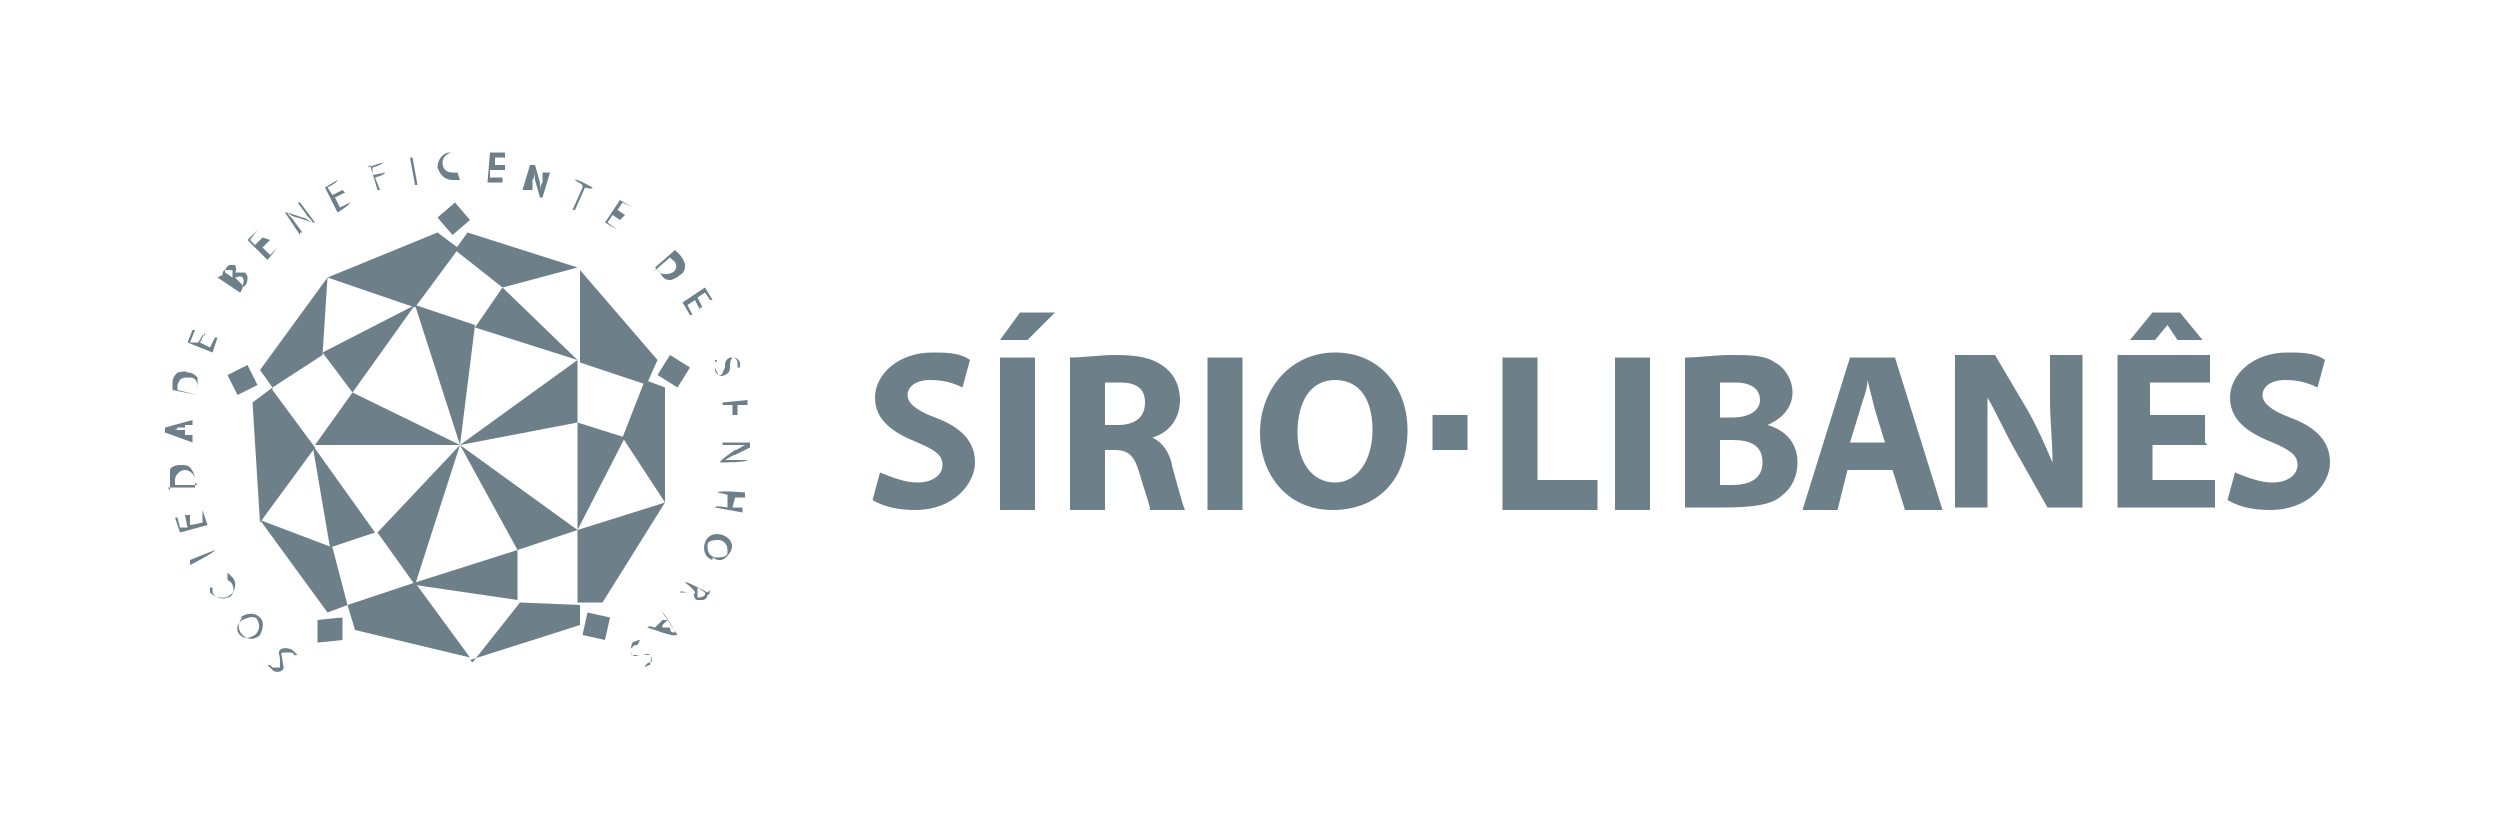 <?xml version="1.0" encoding="UTF-8"?>
<svg id="Camada_1" data-name="Camada 1" xmlns="http://www.w3.org/2000/svg" version="1.1" viewBox="0 0 100 33">
  <defs>
    <style>
      .cls-1 {
        fill: #6d8089;
        stroke-width: 0px;
      }
    </style>
  </defs>
  <path class="cls-1" d="M35.2,18.9c.5.2,1,.4,1.5.4.6,0,1-.3,1-.7s-.3-.6-1-.9c-1-.4-1.7-.9-1.7-1.8s.9-1.8,2.3-1.8c.5,0,1.1,0,1.5.3l-.3,1.1c-.4-.2-.8-.3-1.3-.3-.6,0-.9.3-.9.6s.3.6,1.1.9c1.1.4,1.6,1,1.6,1.8s-.8,1.9-2.4,1.9c-.6,0-1.2-.1-1.7-.4l.3-1.1ZM41.4,14.3v6.1h-1.4v-6.1h1.4ZM42.8,14.3c.6,0,1.2-.1,1.8-.1.9,0,1.5.1,2,.5.4.3.6.8.6,1.3,0,.7-.4,1.3-1.1,1.5h0c.4.2.7.6.8,1.2.2.7.4,1.5.5,1.7h-1.4c0-.2-.2-.7-.4-1.4s-.4-1-1-1h-.4v2.4h-1.4v-6ZM44.2,17h.5c.7,0,1.1-.3,1.1-.9s-.4-.8-1-.8c-.2,0-.4,0-.6,0v1.7ZM49.7,14.3v6.1h-1.4v-6.1h1.4ZM56.3,17.2c0,2-1.2,3.2-3,3.2s-2.9-1.4-2.9-3.1,1.2-3.2,3-3.2,2.9,1.4,2.9,3.1ZM51.9,17.3c0,1.2.6,2,1.5,2s1.5-.9,1.5-2.1-.5-2-1.5-2-1.5.9-1.5,2.1ZM60.1,14.3h1.4v4.9h2.4v1.2h-3.8v-6.1ZM66,14.3v6.1h-1.4v-6.1h1.4ZM67.4,14.3c.6,0,1.2-.1,1.8-.1.8,0,1.4,0,1.8.3.4.2.7.7.7,1.2,0,.5-.3,1-1,1.3h0c.7.2,1.2.7,1.2,1.5,0,.5-.2,1-.6,1.3-.4.4-1.2.5-2.4.5-.5,0-1,0-1.5,0v-6ZM68.8,16.7h.5c.7,0,1.1-.3,1.1-.7s-.3-.7-1-.7c-.2,0-.4,0-.6,0v1.4ZM68.8,19.4c.2,0,.4,0,.5,0,.6,0,1.2-.2,1.2-.9s-.5-.9-1.2-.9h-.5v1.7ZM73.9,18.8l-.4,1.6h-1.4l1.9-6.1h1.8l1.9,6.1h-1.5l-.5-1.6h-1.7ZM75.4,17.7l-.4-1.3c-.1-.4-.2-.8-.3-1.2h0c0,.4-.2.8-.3,1.2l-.4,1.3h1.3ZM78.2,20.3v-6.1h1.6l1.3,2.2c.4.7.7,1.4,1,2.1h0c0-.8-.1-1.7-.1-2.5v-1.8h1.3v6.1h-1.4l-1.3-2.3c-.4-.7-.7-1.4-1.1-2.1h0c0,.8,0,1.7,0,2.6v1.8h-1.3ZM88.3,17.8h-2.2v1.4h2.5v1.1h-3.9v-6.1h3.7v1.1h-2.4v1.3h2.2v1.1ZM89.4,18.9c.5.2,1,.4,1.5.4.6,0,1-.3,1-.7s-.3-.6-1-.9c-1-.4-1.7-.9-1.7-1.8s.9-1.8,2.3-1.8c.5,0,1.1,0,1.5.3l-.3,1.1c-.4-.2-.8-.3-1.3-.3-.6,0-.9.3-.9.6s.3.6,1.1.9c1.1.4,1.6,1,1.6,1.8s-.8,1.9-2.4,1.9c-.6,0-1.2-.1-1.7-.4l.3-1.1ZM58.7,16.6h-1.4v1.4h1.4v-1.4ZM40.8,12.5l-.8,1.1h1.1l1.1-1.1h-1.4ZM86.1,12.5l-.9,1.1h1l.5-.6h0l.4.6h1l-.9-1.1h-1Z"/>
  <path class="cls-1" d="M11.8,26.3c0,0,0-.2-.2-.2-.1,0-.2,0-.3,0s0,.2,0,.3c0,.2.1.3,0,.4-.1.1-.3.1-.4,0,0,0,0,0,0,0,0,0-.1-.1-.2-.2h.1s0,0,.1.1c0,0,.2,0,.3,0,0,0,0,0,0,0,0,0,0-.2,0-.3,0-.2-.1-.3,0-.4.1-.1.3-.1.5,0,0,0,0,0,0,0,0,0,.1.1.2.2h-.1Z"/>
  <path class="cls-1" d="M9.6,24.7c.3-.2.6-.2.8,0,.2.2.1.5,0,.7,0,0,0,0,0,0-.2.2-.5.2-.7,0,0,0,0,0,0,0-.2-.2-.2-.5,0-.7,0,0,0,0,0,0ZM10.2,25.4c.2-.2.2-.4.1-.6s-.4-.1-.6,0c-.2.1-.3.4-.1.6s.4.1.6,0Z"/>
  <path class="cls-1" d="M9.1,22.9c0,0,.1.1.2.2.2.2.1.6-.1.7,0,0,0,0,0,0-.2.2-.6.1-.8-.1,0,0,0,0,0,0,0,0,0-.2,0-.2h.1s0,.1,0,.2c.1.2.4.3.6.2,0,0,0,0,0,0,.2,0,.3-.3.2-.5,0,0,0,0,0,0,0,0,0-.1-.2-.2h0Z"/>
  <path class="cls-1" d="M7.6,22.4l1-.4h0c0,.1-1,.6-1,.6h0Z"/>
  <path class="cls-1" d="M7.6,20.6v.4c.1,0,.5-.1.5-.1v-.5c-.1,0,0,0,0,0l.2.6-1.1.3-.2-.6h.1s.1.4.1.4h.3c0,0-.1-.5-.1-.5h.1Z"/>
  <path class="cls-1" d="M6.8,19.6c0,0,0-.2,0-.3,0-.2,0-.3,0-.5,0-.1.2-.2.4-.2.2,0,.3,0,.4.1.1.1.2.3.2.5,0,0,0,.2,0,.3h-1.1ZM7.8,19.3s0,0,0-.1c0-.2-.2-.4-.4-.4,0,0,0,0,0,0-.2,0-.4.2-.4.4,0,0,0,0,0,0,0,0,0,.1,0,.2h.9Z"/>
  <path class="cls-1" d="M7.4,17.4h.3v.3l-1.1-.4v-.2l1.1-.3v.2h-.3c0,0,0,.5,0,.5ZM7.4,17.1h-.3c0,.1-.1.1-.2.1,0,0,.1,0,.2,0h.3c0,.1,0-.2,0-.2Z"/>
  <path class="cls-1" d="M6.9,15.6c0-.1,0-.2,0-.3,0-.2.1-.3.2-.4.1,0,.3-.1.4,0,.2,0,.3.1.4.2,0,.2,0,.3,0,.5,0,0,0,.2,0,.2l-1-.2ZM7.9,15.7s0,0,0-.1c0-.2,0-.5-.3-.5,0,0,0,0,0,0-.3,0-.4,0-.5.3,0,0,0,.1,0,.2l.8.2Z"/>
  <path class="cls-1" d="M8.2,13.3l-.2.4.4.2.2-.4h.1s-.2.6-.2.6l-1-.4.2-.5h.1s-.2.5-.2.5h.3c0,.1.2-.3.2-.3h.1Z"/>
  <path class="cls-1" d="M8.9,11c0,0,0-.2.1-.2,0,0,.1-.2.2-.2,0,0,.2,0,.2,0,0,0,.1.2,0,.3,0,0,.2,0,.4,0,0,0,.1.1.1.2,0,.1,0,.3-.2.4,0,0,0,.1-.1.2l-.9-.6ZM9.3,11.2h0c0-.2,0-.3,0-.4,0,0,0,0,0,0,0,0-.2,0-.3,0,0,0,0,0,0,.1l.3.2ZM9.7,11.5s0,0,0,0c0-.1.1-.3,0-.4s-.2,0-.3,0h0c0,0,.3.3.3.3Z"/>
  <path class="cls-1" d="M10.8,9.6l-.3.3.3.3.3-.3h0c0,0-.4.5-.4.5l-.8-.8.4-.4h0c0,0-.3.4-.3.4l.2.2.3-.3h0Z"/>
  <path class="cls-1" d="M12,9.4l-.6-.9h.1c0,0,.6.2.6.2.1,0,.2.1.4.2,0-.1-.2-.2-.3-.4l-.3-.4h.1c0,0,.6.8.6.8h-.1c0,0-.6-.2-.6-.2-.1,0-.3-.1-.4-.2,0,.1.2.2.3.4l.3.4h-.1Z"/>
  <path class="cls-1" d="M13.8,7.7l-.4.2.2.4.4-.2h0c0,.1-.5.4-.5.4l-.5-1,.5-.3h0c0,.1-.4.3-.4.3l.2.3.4-.2h0Z"/>
  <path class="cls-1" d="M14.7,6.7l.6-.2h0c0,.1-.4.2-.4.2v.3c.1,0,.5-.1.5-.1h0c0,.1-.4.2-.4.2l.2.5h-.1s-.3-1-.3-1Z"/>
  <path class="cls-1" d="M16.5,6.3l.2,1.1h-.1s-.2-1.1-.2-1.1h.1Z"/>
  <path class="cls-1" d="M18.4,7.2c0,0-.2,0-.3,0-.3,0-.5-.2-.6-.5,0,0,0,0,0,0,0-.3.2-.6.5-.6,0,0,0,0,0,0,0,0,.2,0,.3,0h0c0,0-.1,0-.2,0-.2,0-.4.2-.4.4,0,0,0,0,0,0,0,.2.1.4.4.4,0,0,0,0,0,0,0,0,.2,0,.2,0h0Z"/>
  <path class="cls-1" d="M20,6.8h-.4c0,0,0,.3,0,.3h.5c0,0,0,.2,0,.2h-.6c0,0,.1-1.2.1-1.2h.6c0,0,0,.2,0,.2h-.4c0,0,0,.3,0,.3h.4c0,0,0,.2,0,.2Z"/>
  <path class="cls-1" d="M20.9,7.6l.3-1h.2s.2.7.2.7c0,.1,0,.3,0,.4,0-.1,0-.3.1-.4v-.4c.1,0,.3,0,.3,0l-.3,1h-.1s-.2-.7-.2-.7c0-.1,0-.3,0-.4,0,.1,0,.3-.1.4v.4c-.1,0-.3,0-.3,0Z"/>
  <path class="cls-1" d="M23.3,7.4l-.3-.2h0c0-.1.7.3.7.3h0c0,.1-.3,0-.3,0l-.4.9h-.1c0,0,.4-.9.4-.9Z"/>
  <path class="cls-1" d="M24.8,8.8l-.3-.2-.2.3.4.3h0c0,0-.5-.3-.5-.3l.6-.9.5.3h0c0,0-.4-.2-.4-.2l-.2.3.3.2h0Z"/>
  <path class="cls-1" d="M27,10c0,0,.1.1.2.2.1.1.2.3.2.4,0,.1,0,.3-.2.4-.1.1-.3.2-.4.2-.2,0-.3-.1-.4-.3,0,0-.1-.1-.2-.2l.8-.7ZM26.3,10.7s0,0,0,.1c.1.2.4.2.6.1,0,0,0,0,0,0,.2-.1.2-.4,0-.5,0,0,0,0,0,0,0,0,0,0-.1-.1l-.7.6Z"/>
  <path class="cls-1" d="M28,12.4l-.2-.4-.3.2.2.4h-.1c0,0-.3-.5-.3-.5l.9-.6.3.5h-.1c0,0-.2-.3-.2-.3l-.3.2.2.4h-.1Z"/>
  <path class="cls-1" d="M28.6,14.5c0,0,0,.2,0,.3,0,.1.1.2.2.2s.1-.1.2-.3c0-.2,0-.3.2-.4.2,0,.3,0,.4.2,0,0,0,0,0,0,0,0,0,.2,0,.2h-.1c0,0,0-.1,0-.2,0-.1-.1-.2-.2-.2,0,0-.1.1-.1.3,0,.2,0,.3-.2.4s-.3,0-.4-.3c0,0,0-.2,0-.3h.1Z"/>
  <path class="cls-1" d="M29.3,16.6v-.4c0,0-.4,0-.4,0v.5c0,0,0,0,0,0v-.6c0,0,1-.1,1-.1v.6c0,0,0,0,0,0v-.4c0,0-.4,0-.4,0v.4c0,0,0,0,0,0Z"/>
  <path class="cls-1" d="M28.9,17.7h1.1v.2l-.6.3c-.1,0-.2.1-.4.2.1,0,.3,0,.4,0h.5c0,.1-1.1.1-1.1.1h0c0-.1.6-.5.6-.5.1,0,.2-.1.4-.2h-.9s0-.2,0-.2Z"/>
  <path class="cls-1" d="M29.8,19.9h-.4c0,0-.1.4-.1.4h.4c0,0,0,.2,0,.2l-1.1-.2h0c0-.1.5,0,.5,0v-.5c.1,0-.4-.1-.4-.1h0c0-.1,1.1,0,1.1,0h0Z"/>
  <path class="cls-1" d="M28.5,22.4c-.3-.1-.4-.4-.3-.7.1-.3.4-.4.7-.3,0,0,0,0,0,0,.3.1.5.4.3.7s-.4.4-.7.2ZM28.8,21.6c-.2,0-.5,0-.5.2s0,.4.3.5c.2,0,.5,0,.5-.2s0-.4-.3-.5h0Z"/>
  <path class="cls-1" d="M28.4,23.6c0,0,0,.2-.1.2,0,.1-.1.2-.2.2,0,0-.2,0-.2,0-.1,0-.2-.2-.1-.3,0,0-.2,0-.3,0,0,0-.2,0-.3,0h0c0-.1.2,0,.3,0,.2,0,.2,0,.3,0h0c0-.1-.4-.4-.4-.4h0c0-.1.9.4.9.4ZM27.9,23.5h0c0,.2,0,.4,0,.4,0,0,0,0,0,0,.1,0,.2,0,.3-.1,0,0,0,0,0-.1l-.3-.2Z"/>
  <path class="cls-1" d="M26.7,24.8l-.2-.3h0c0-.1.6.9.6.9h-.1c0,.1-1.1-.3-1.1-.3h0c0-.1.3,0,.3,0l.3-.3ZM26.5,25.1h.3c0,.2.1.2.2.2,0,0,0-.1-.1-.2l-.2-.3-.2.2Z"/>
  <path class="cls-1" d="M25.5,25.8c0,0-.2,0-.2.1-.1,0-.1.2,0,.3s.2,0,.3,0c.2,0,.3,0,.4,0,.1.1,0,.3,0,.4,0,0,0,0,0,0,0,0-.1,0-.2.1h0c0-.1.1-.2.2-.2.1,0,.1-.2,0-.3s-.2,0-.3,0c-.2,0-.3,0-.4,0s-.1-.3,0-.5c0,0,.2-.1.3-.1h0Z"/>
  <path class="cls-1" d="M23.1,14.4l-3-2.9-1.1,1.6,4.1,1.3Z"/>
  <path class="cls-1" d="M18.3,9.9l-.8-.6-4.4,1.8,3.5,1.2,1.7-2.3Z"/>
  <path class="cls-1" d="M23.1,10.7l-4.4-1.4-.5.7,1.9,1.5,3-.8Z"/>
  <path class="cls-1" d="M16.6,12.2l1.8,5.6.6-4.8-2.4-.8Z"/>
  <path class="cls-1" d="M17.5,8.7l.7-.6.6.7-.7.6-.6-.7Z"/>
  <path class="cls-1" d="M16.6,12.2l-3.7,1.9,1.2,1.6,2.5-3.5Z"/>
  <path class="cls-1" d="M10.9,15.5l-.8.6.3,4.8,2.2-3-1.7-2.3Z"/>
  <path class="cls-1" d="M13.1,11.1l-2.7,3.7.5.7,2-1.3.2-3.1Z"/>
  <path class="cls-1" d="M14.1,15.7l-1.5,2.1h5.8s-4.3-2.1-4.3-2.1Z"/>
  <path class="cls-1" d="M9.1,15l.8-.4.4.8-.8.4-.4-.8Z"/>
  <path class="cls-1" d="M12.5,17.8l.7,4.1,1.8-.6-2.5-3.5Z"/>
  <path class="cls-1" d="M13.9,24.2l.3,1,4.6,1.1-2.2-3-2.7.9Z"/>
  <path class="cls-1" d="M10.4,20.8l2.7,3.7.8-.3-.6-2.3-2.9-1.1Z"/>
  <path class="cls-1" d="M15.1,21.3l1.5,2.1,1.8-5.6-3.3,3.5Z"/>
  <path class="cls-1" d="M12.7,24.8v.9c.1,0,1-.1,1-.1v-.9c-.1,0-1,.1-1,.1Z"/>
  <path class="cls-1" d="M16.6,23.4l4.1.6v-2s-4.1,1.3-4.1,1.3Z"/>
  <path class="cls-1" d="M23.1,24.1h1s2.5-4,2.5-4l-3.5,1.1v2.9Z"/>
  <path class="cls-1" d="M18.8,26.4l4.4-1.4v-.8s-2.4-.1-2.4-.1l-1.9,2.4Z"/>
  <path class="cls-1" d="M20.7,22l2.4-.8-4.7-3.4,2.3,4.2Z"/>
  <path class="cls-1" d="M23.3,25.4l.2-.9.9.2-.2.9-.9-.2Z"/>
  <path class="cls-1" d="M23.1,21.2l1.9-3.7-1.9-.6v4.3Z"/>
  <path class="cls-1" d="M25.9,15.3l.4-.9-3.1-3.6v3.7s2.7.9,2.7.9Z"/>
  <path class="cls-1" d="M26.6,20.1v-4.6s-.8-.3-.8-.3l-.9,2.3,1.7,2.6Z"/>
  <path class="cls-1" d="M23.1,14.4l-4.7,3.4,4.7-.9v-2.6Z"/>
  <path class="cls-1" d="M26.3,15l.5-.8.8.5-.5.8-.8-.5Z"/>
</svg>